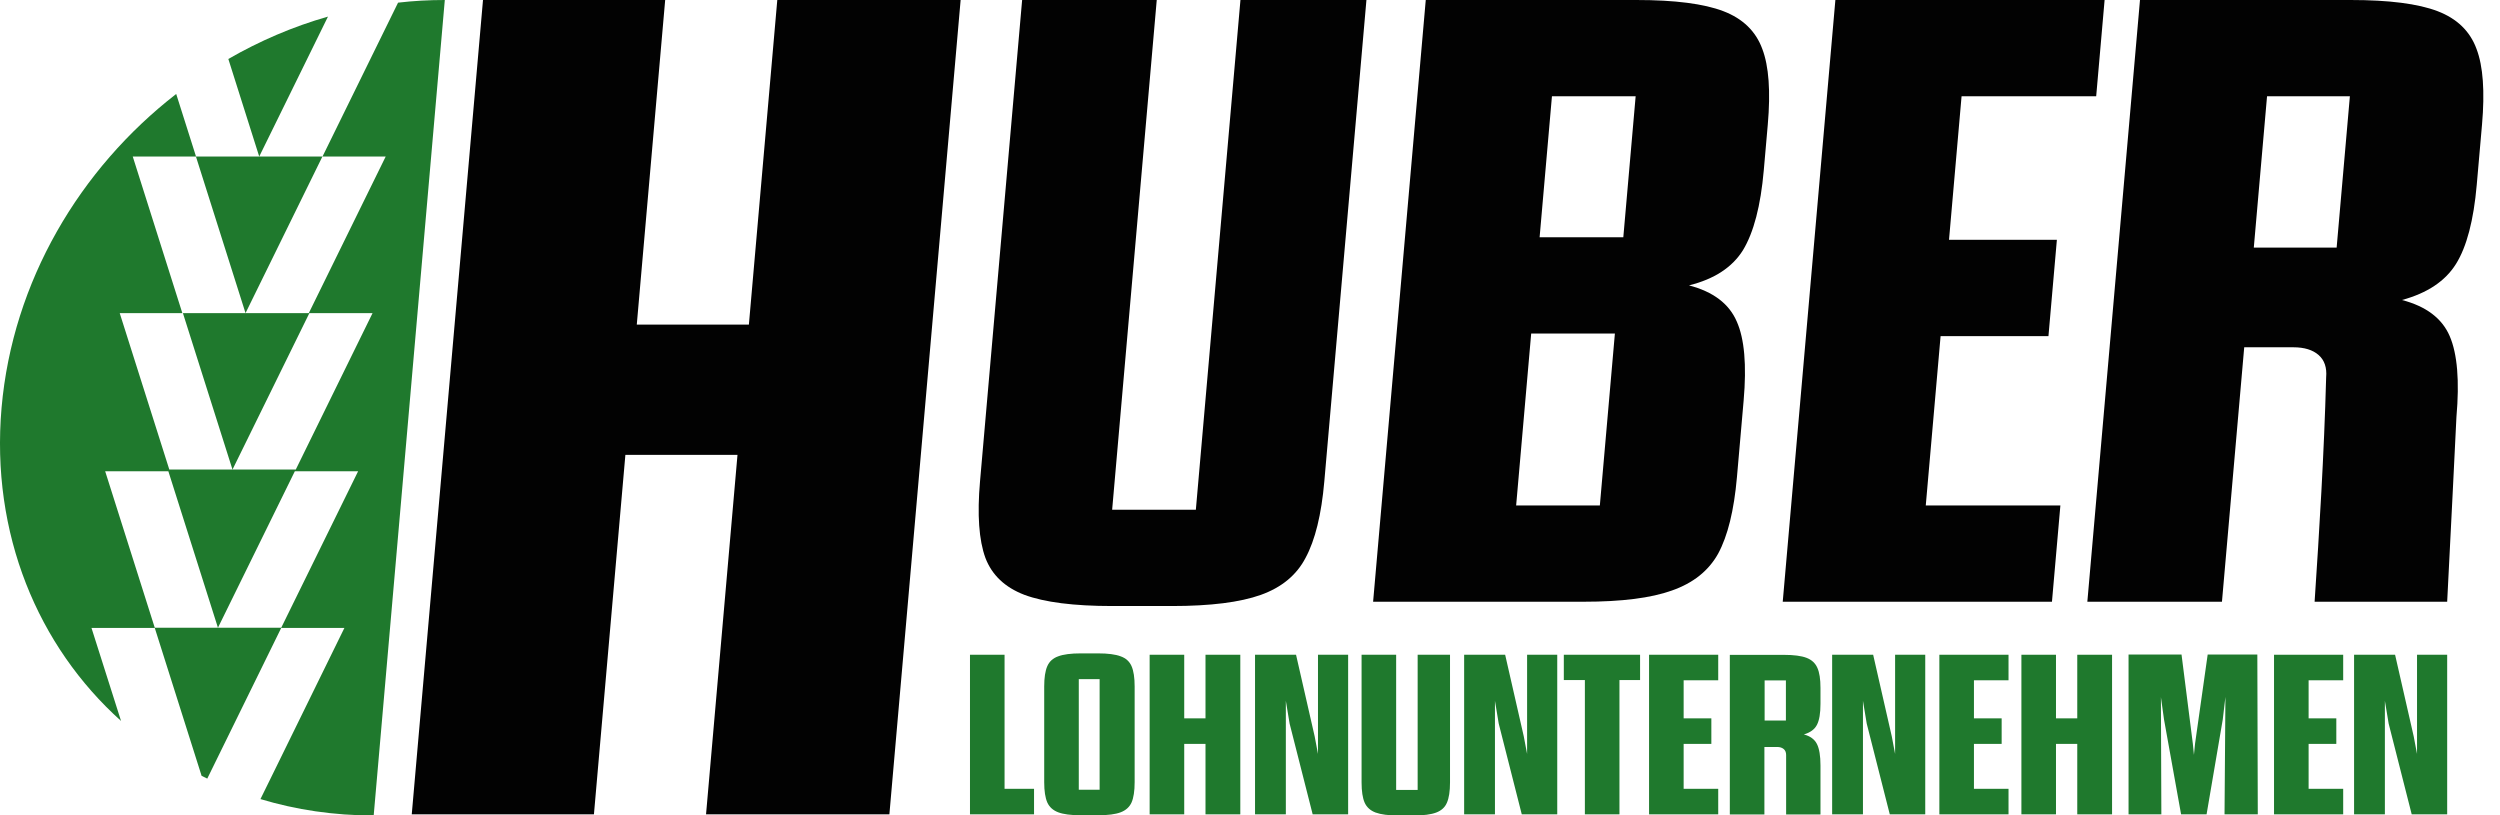 <svg width="607" height="198" viewBox="0 0 607 198" fill="none" xmlns="http://www.w3.org/2000/svg">
<path d="M571.569 158.972H581.526L586.047 178.79L586.854 183.053V158.972H594.174V197.723H585.563L579.965 175.69L579.05 170.154V197.723H571.569V158.972Z" fill="#1F792D"/>
<path d="M552.134 158.972H568.926V165.172H560.53V174.417H567.258V180.617H560.53V191.523H568.926V197.723H552.134V158.972Z" fill="#1F792D"/>
<path d="M516.812 158.916H529.675L532.42 180.561L532.689 183.274L532.959 180.561L536.026 158.916H548.082L548.19 197.722H540.117L540.332 169.212L539.686 174.693L535.757 197.722H529.568L525.424 174.693L524.67 169.268L524.778 197.722H516.812V158.916Z" fill="#1F792D"/>
<path d="M490.797 158.972H499.193V174.417H504.36V158.972H512.809V197.723H504.36V180.617H499.193V197.723H490.797V158.972Z" fill="#1F792D"/>
<path d="M470.877 158.972H487.669V165.172H479.273V174.417H486V180.617H479.273V191.523H487.669V197.723H470.877V158.972Z" fill="#1F792D"/>
<path d="M444.845 158.972H454.802L459.323 178.79L460.131 183.053V158.972H467.45V197.723H458.839L453.241 175.69L452.326 170.154V197.723H444.845V158.972Z" fill="#1F792D"/>
<path d="M400.392 158.972H417.184V165.172H408.788V174.417H415.516V180.617H408.788V191.523H417.184V197.723H400.392V158.972Z" fill="#1F792D"/>
<path d="M384.808 165.117H379.695V158.972H398.21V165.117H393.204V197.723H384.808V165.117Z" fill="#1F792D"/>
<path d="M355.494 158.972H365.451L369.972 178.79L370.779 183.053V158.972H378.099V197.723H369.487L363.89 175.69L362.975 170.154V197.723H355.494V158.972Z" fill="#1F792D"/>
<path d="M339.524 198C337.12 198 335.272 197.76 333.98 197.28C332.725 196.8 331.845 196.007 331.343 194.9C330.841 193.756 330.59 192.113 330.59 189.973V158.972H338.986V191.8H344.206V158.972H352.064V189.973C352.064 192.113 351.813 193.756 351.311 194.9C350.844 196.007 349.983 196.8 348.727 197.28C347.471 197.76 345.642 198 343.238 198H339.524Z" fill="#1F792D"/>
<path d="M304.722 158.972H314.679L319.2 178.79L320.007 183.053V158.972H327.327V197.723H318.716L313.118 175.69L312.203 170.154V197.723H304.722V158.972Z" fill="#1F792D"/>
<path d="M279.133 158.972H287.529V174.417H292.696V158.972H301.146V197.723H292.696V180.617H287.529V197.723H279.133V158.972Z" fill="#1F792D"/>
<path d="M262.414 197.945C260.01 197.945 258.18 197.705 256.924 197.225C255.668 196.745 254.789 195.952 254.287 194.845C253.784 193.7 253.533 192.058 253.533 189.918V166.667C253.533 164.526 253.784 162.884 254.287 161.74C254.789 160.596 255.668 159.802 256.924 159.359C258.18 158.88 260.01 158.64 262.414 158.64H266.612C269.016 158.64 270.846 158.88 272.101 159.359C273.357 159.802 274.236 160.596 274.739 161.74C275.241 162.884 275.492 164.526 275.492 166.667V189.918C275.492 192.058 275.241 193.7 274.739 194.845C274.236 195.952 273.357 196.745 272.101 197.225C270.846 197.705 269.016 197.945 266.612 197.945H262.414ZM266.988 191.744V164.895H261.929V191.744H266.988Z" fill="#1F792D"/>
<path d="M235.511 158.972H243.907V191.523H251.065V197.723H235.511V158.972Z" fill="#1F792D"/>
<path d="M420 159H433.132C435.536 159 437.366 159.24 438.622 159.72C439.878 160.199 440.757 161.011 441.259 162.155C441.762 163.263 442.013 164.887 442.013 167.027V170.902C442.013 173.19 441.726 174.888 441.152 175.995C440.578 177.102 439.519 177.877 437.976 178.32C439.519 178.726 440.578 179.501 441.152 180.645C441.726 181.79 442.013 183.524 442.013 185.849V190.942C442.013 193.784 442.013 196.028 442.013 197.751H433.671C433.656 196.528 433.671 192.567 433.671 191.274V183.303C433.671 182.675 433.473 182.195 433.079 181.863C432.684 181.531 432.146 181.365 431.464 181.365H428.396V197.751H420V159ZM433.617 174.943V165.2H428.45V174.943H433.617Z" fill="#1F792D"/>
<path d="M519.589 0H570.71C580.068 0 587.113 0.904 591.843 2.713C596.573 4.522 599.728 7.583 601.306 11.897C602.896 16.071 603.338 22.193 602.632 30.264L601.354 44.874C600.599 53.501 598.922 59.901 596.322 64.075C593.722 68.25 589.346 71.172 583.194 72.841C589.066 74.372 592.93 77.294 594.788 81.608C596.645 85.921 597.19 92.461 596.424 101.227C595.722 116.173 595.323 123.003 594.174 146.1H561.986C563.136 128.751 564.285 110.358 564.789 91.626C564.996 89.26 564.386 87.451 562.959 86.199C561.532 84.947 559.492 84.321 556.838 84.321H544.896L539.491 146.1H506.807L519.589 0ZM567.337 60.11L570.551 23.376H550.438L547.224 60.11H567.337Z" fill="#020202"/>
<path d="M445.63 0H510.998L508.953 23.376H476.269L473.22 58.231H499.409L497.364 81.608H471.175L467.577 122.724H500.261L498.216 146.1H432.848L445.63 0Z" fill="#020202"/>
<path d="M346.174 0H397.295C406.653 0 413.697 0.904 418.427 2.713C423.158 4.522 426.312 7.583 427.89 11.897C429.48 16.071 429.922 22.193 429.216 30.264L428.248 41.325C427.494 49.952 425.81 56.422 423.198 60.736C420.598 64.91 416.228 67.763 410.088 69.293C415.96 70.824 419.825 73.746 421.682 78.059C423.552 82.234 424.109 88.634 423.355 97.261L421.73 115.837C421.024 123.907 419.504 130.099 417.171 134.412C414.851 138.587 411.097 141.578 405.91 143.387C400.864 145.196 393.731 146.1 384.512 146.1H333.391L346.174 0ZM388.443 122.724L392.095 80.981H371.773L368.12 122.724H388.443ZM394.14 57.605L397.135 23.376H376.812L373.818 57.605H394.14Z" fill="#020202"/>
<path d="M270.08 147.144C260.722 147.144 253.608 146.239 248.738 144.431C244.007 142.622 240.847 139.63 239.257 135.456C237.679 131.142 237.243 124.951 237.949 116.88L248.174 0H280.858L270.03 123.768H290.353L301.181 0H331.77L321.544 116.88C320.838 124.951 319.318 131.142 316.986 135.456C314.805 139.63 311.191 142.622 306.144 144.431C301.097 146.239 293.894 147.144 284.536 147.144H270.08Z" fill="#020202"/>
<path d="M117.273 0H161.506L154.611 78.807H181.831L188.726 0H233.242L215.943 197.725H171.427L179.063 110.443H151.843L144.207 197.725H99.974L117.273 0Z" fill="#020202"/>
<path d="M96.649 0.645L78.303 38.011H93.645L74.978 76.023H44.41L56.449 114.011L75.116 76.023H90.457L71.813 114.011H41.108L29.068 76.023H44.272L32.233 38.011H47.574L59.614 76.023L78.28 38.011H47.597L42.782 22.816C19.345 40.981 3.063 68.356 0.38 99C-2.28 129.575 9.186 156.903 29.389 175.046L22.212 152.46H37.576L48.95 188.376C49.409 188.607 49.867 188.837 50.326 189.044L68.282 152.46H83.623L66.012 188.376L63.237 194.017C71.859 196.619 81.055 198 90.732 198L108 0C104.17 0 100.387 0.207 96.649 0.645ZM68.282 152.414H37.576L25.537 114.426H40.878L52.917 152.414L71.584 114.426H86.948L68.282 152.414ZM55.44 14.32L62.939 38.011L79.633 4.029C71.148 6.447 63.03 9.946 55.44 14.32Z" fill="#1F792D"/>
</svg>
